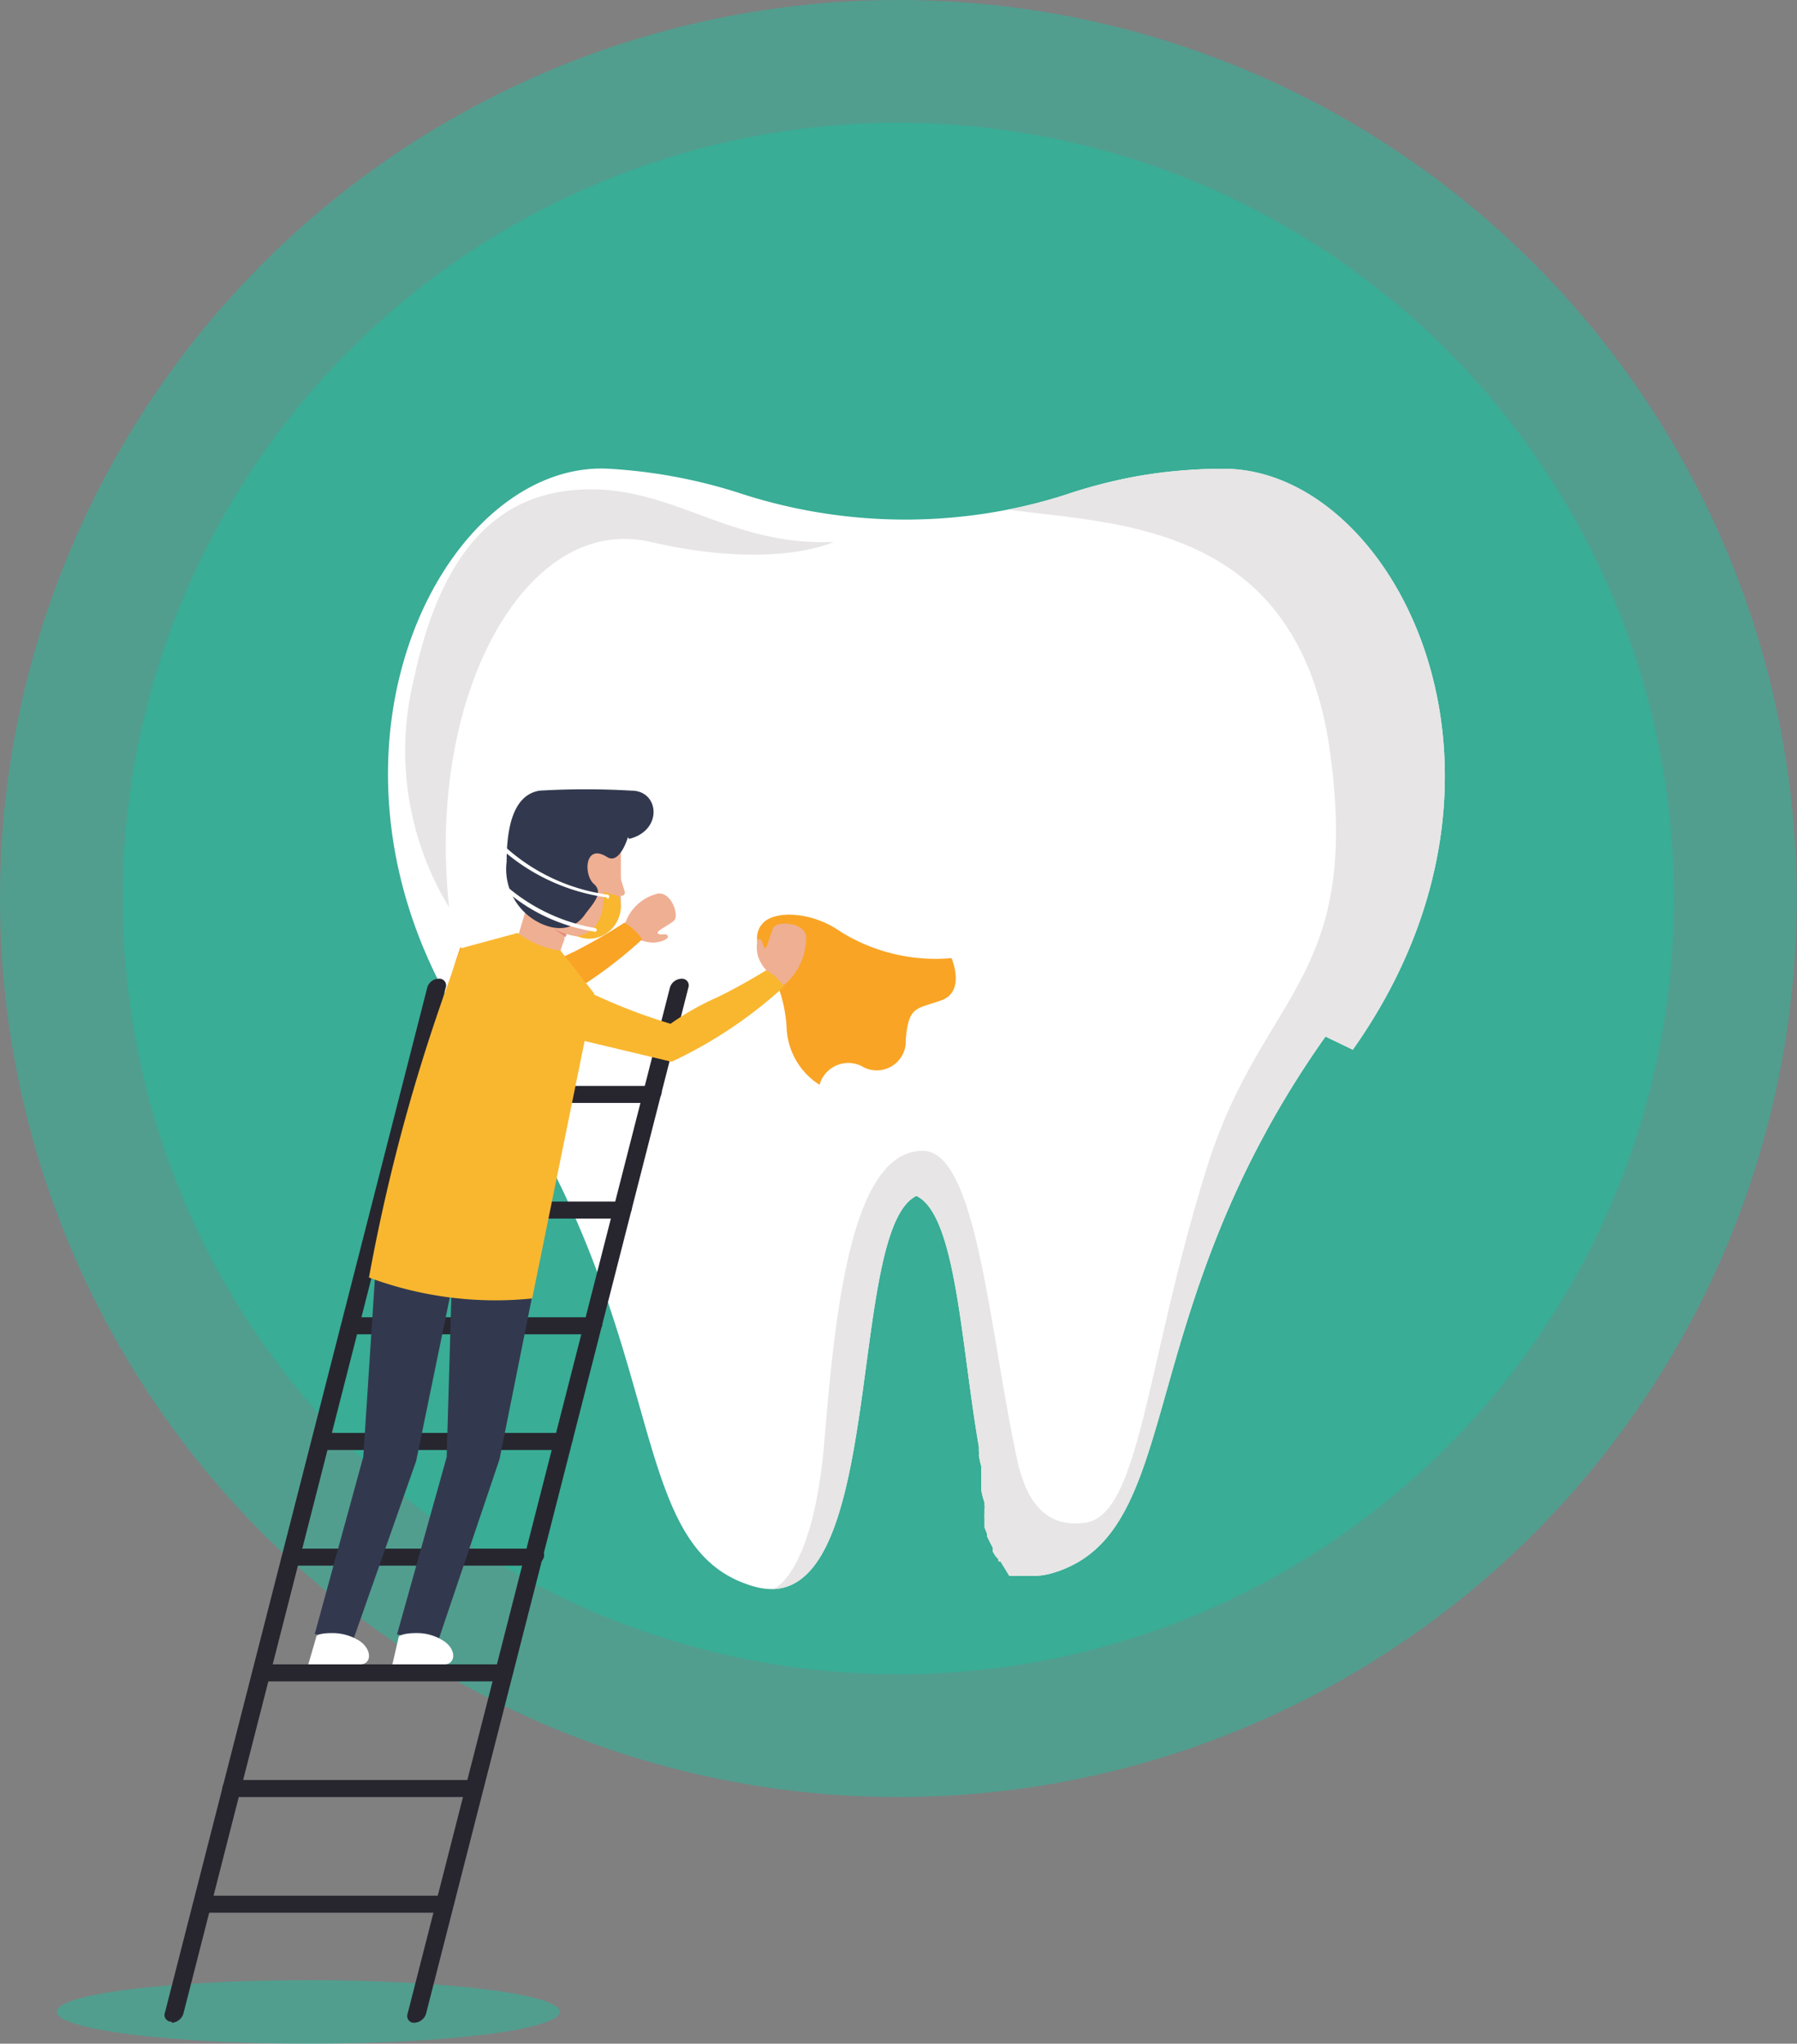 <?xml version="1.0" encoding="UTF-8"?> <svg xmlns="http://www.w3.org/2000/svg" viewBox="0 0 50.65 57.59"><rect x="0" y="0" width="50.65" height="57.59" fill="#808080" stroke="none"/><defs><style>.cls-1{fill:#22bc9f;opacity:0.5;}.cls-2{fill:#fff;}.cls-3{fill:#e7e5e5;}.cls-4{fill:#27262f;}.cls-5{fill:#f9a425;}.cls-6{fill:#efaf93;}.cls-7{fill:#e58c7d;}.cls-8{fill:#32394f;}.cls-9{fill:#f9b730;}</style></defs><title>Asset 11</title><g id="Layer_2" data-name="Layer 2"><g id="Layer_1-2" data-name="Layer 1"><circle class="cls-1" cx="25.32" cy="25.32" r="25.32"></circle><circle class="cls-1" cx="25.32" cy="25.32" r="21.86"></circle><path class="cls-2" d="M37.36,29.21c-5.56,7.85-3.89,14-7.7,15.12a2.05,2.05,0,0,1-.51.08h-.43l0,0h-.06l-.05,0,0,0-.06,0-.05,0h0l0,0-.05,0L28.2,44l0,0,0,0h0l-.06,0,0,0,0-.06-.08-.09,0,0h0l0,0,0,0-.08-.13,0,0,0-.06,0-.05c-.05-.1-.11-.21-.16-.32l0-.07-.07-.18s0,0,0-.06l0-.05,0,0,0-.1,0-.08a.19.19,0,0,1,0-.07l0-.11,0-.06a.19.19,0,0,0,0-.08l0-.09a1.89,1.89,0,0,1-.09-.34l0-.09,0-.14s0-.07,0-.1l0-.12a.5.5,0,0,1,0-.12.36.36,0,0,1,0-.1,3,3,0,0,1-.07-.32.5.5,0,0,0,0-.12s0-.08,0-.12v0c-.51-2.95-.64-6.53-1.76-7.07-1.92.93-.9,11-4.05,11.08a1.88,1.88,0,0,1-.55-.08c-3.81-1.11-2.14-7.27-7.7-15.12s-1.16-16.65,3.64-16.37a14.79,14.79,0,0,1,3.75.71,15,15,0,0,0,7.49.44,14.19,14.19,0,0,0,1.81-.48,14.37,14.37,0,0,1,1.83-.46h0a14.13,14.13,0,0,1,2.44-.21c4.8,0,9.2,8.51,3.64,16.37"></path><path class="cls-3" d="M12.66,25.57a8.47,8.47,0,0,1-1-6.41c.83-3.93,2.6-5.37,5-5.37s4,1.61,6.84,1.48c0,0-1.66.81-5.17,0S12,19.59,12.66,25.57Z"></path><path class="cls-3" d="M37.36,29.21c-5.56,7.85-3.89,14-7.7,15.12a2.05,2.05,0,0,1-.51.08h-.43l0,0h-.06l-.05,0,0,0-.06,0-.05,0h0l0,0-.05,0L28.2,44l0,0,0,0h0l-.06,0,0,0,0-.06-.08-.09,0,0h0l0,0,0,0-.08-.13,0,0,0-.06,0-.05c-.05-.1-.11-.21-.16-.32l0-.07-.07-.18s0,0,0-.06l0-.05,0,0,0-.1,0-.08a.19.19,0,0,1,0-.07l0-.11,0-.06a.19.19,0,0,0,0-.08l0-.09a1.89,1.89,0,0,1-.09-.34l0-.09,0-.14s0-.07,0-.1l0-.12a.5.5,0,0,1,0-.12.36.36,0,0,1,0-.1,3,3,0,0,1-.07-.32.5.5,0,0,0,0-.12s0-.08,0-.12v0c-.51-2.95-.64-6.53-1.76-7.07-1.92.93-.9,11-4.05,11.08.05,0,1.15-.44,1.46-4.21s.78-8.14,2.77-8.14c1.55,0,1.88,5.2,2.69,8.84.2.8.63,1.82,1.89,1.64,1.55-.22,1.72-4.54,3.41-9.95,1.54-5,4.37-5.29,3.49-11.76s-6-6.42-9.08-6.84a14.19,14.19,0,0,0,1.81-.48,14.37,14.37,0,0,1,1.83-.46h0a14.13,14.13,0,0,1,2.44-.21c4.8,0,9.2,8.51,3.64,16.37Z"></path><path class="cls-1" d="M15.78,56.69c0,.5-3.17.9-7.09.9s-7.09-.4-7.09-.9,3.17-.89,7.09-.89,7.09.4,7.09.89Z"></path><path class="cls-4" d="M11.68,57a.36.36,0,0,0,.33-.26l7.39-28.9a.19.19,0,0,0-.19-.26.35.35,0,0,0-.33.26l-7.39,28.9a.19.19,0,0,0,.19.26Z"></path><path class="cls-4" d="M4.84,57a.36.36,0,0,0,.33-.26l7.39-28.9a.19.19,0,0,0-.2-.26.34.34,0,0,0-.32.26L4.65,56.71a.19.19,0,0,0,.19.26Z"></path><path class="cls-4" d="M11.47,31.08h6.84a.37.37,0,0,0,.33-.24.19.19,0,0,0-.2-.24H11.61a.36.36,0,0,0-.33.24.18.18,0,0,0,.19.24Z"></path><path class="cls-4" d="M10.64,34.34h6.83a.36.36,0,0,0,.33-.24.18.18,0,0,0-.19-.24H10.77a.35.35,0,0,0-.32.24.18.18,0,0,0,.19.24Z"></path><path class="cls-4" d="M9.8,37.6h6.84a.35.35,0,0,0,.33-.24.19.19,0,0,0-.2-.24H9.94a.36.36,0,0,0-.33.24.18.18,0,0,0,.19.24Z"></path><path class="cls-4" d="M9,40.86H15.8a.34.34,0,0,0,.33-.24.18.18,0,0,0-.19-.24H9.1a.35.35,0,0,0-.32.24.18.18,0,0,0,.19.24Z"></path><path class="cls-4" d="M8.13,44.12H15a.35.35,0,0,0,.33-.24.19.19,0,0,0-.2-.24H8.27a.36.36,0,0,0-.33.24.18.18,0,0,0,.19.24Z"></path><path class="cls-4" d="M7.3,47.38h6.84a.33.33,0,0,0,.32-.24.18.18,0,0,0-.19-.24H7.43a.35.35,0,0,0-.32.24.18.18,0,0,0,.19.24Z"></path><path class="cls-4" d="M6.47,50.64H13.3a.4.4,0,0,0,.33-.27c0-.15-.05-.27-.2-.21H6.6a.26.26,0,0,0-.33.21.2.2,0,0,0,.2.26Z"></path><path class="cls-4" d="M5.63,53.9h6.84a.33.33,0,0,0,.32-.24.18.18,0,0,0-.19-.24H5.76a.35.35,0,0,0-.32.24.18.18,0,0,0,.19.24Z"></path><path class="cls-5" d="M21.53,27s-.39-.53-.06-.95,1.42-.36,2.2.19a5.07,5.07,0,0,0,3.15.76s.41.94-.29,1.19-.92.15-1,1.1a.82.82,0,0,1-1.25.75.84.84,0,0,0-1.18.53,2,2,0,0,1-.93-1.64A4,4,0,0,0,21.53,27Z"></path><path class="cls-6" d="M18,26.45s0,.05.28.1.6-.09.54-.18-.17,0-.27-.06.3-.23.45-.37-.07-.8-.45-.76a1.29,1.29,0,0,0-.94.87l.39.4Z"></path><path class="cls-6" d="M21.6,27.32s-.06,0-.19-.26-.08-.64,0-.6.08.16.14.25.15-.38.25-.57.85-.16.92.24a1.74,1.74,0,0,1-.65,1.4l-.5-.46Z"></path><path class="cls-5" d="M13,26.72a9.79,9.79,0,0,0,1.92.81,8.66,8.66,0,0,1,1.28-.72A15.64,15.64,0,0,0,17.6,26a1.5,1.5,0,0,1,.5.47,12.38,12.38,0,0,1-3.17,2.12L12.57,28s.19-.7.41-1.32Z"></path><path class="cls-6" d="M17.47,24.68l.14.45a.09.09,0,0,1-.06.11l-.15,0s0-.54.07-.6Z"></path><path class="cls-6" d="M14.52,26.45a1.49,1.49,0,0,0,1.18.63l.14-.42.07-.19,0-.06.09-.27a2.93,2.93,0,0,0-.22-.39l0-.05,0,0a1,1,0,0,0-.84-.46l-.37,1.25Z"></path><path class="cls-7" d="M14.94,25.69l1,.72.09-.27a2.93,2.93,0,0,0-.22-.39l0-.05,0,0-.79,0Z"></path><path class="cls-6" d="M17.5,23.09v2.45a.91.91,0,0,1-.93.87,2,2,0,0,1-1.89-1.31,1.8,1.8,0,0,1,2.82-2Z"></path><path class="cls-8" d="M17.7,23.59s-.23.79-.59.56c-.63-.4-.67.5-.37.76s-.07.6-.26.87-.57.53-1.2.26a1.69,1.69,0,0,1-1-1.76c0-.92.17-1.88.93-2a22.3,22.3,0,0,1,2.59,0c.79,0,.89,1.13-.07,1.36Z"></path><path class="cls-8" d="M12.73,36.28h0l-.14,4.78-1.4,5,1.17.15,1.72-5.09,1.16-5.79.09-.71a20.13,20.13,0,0,1-4.51-.39l-.22,1.29-.36,5.53-1.37,5,1.1.12,1.76-5,1-4.86Z"></path><path class="cls-9" d="M16.69,28a16,16,0,0,0,2.21.85,7.53,7.53,0,0,1,1.28-.73c.66-.31,1.42-.78,1.42-.78a1.5,1.5,0,0,1,.5.46,12.58,12.58,0,0,1-3.17,2.12l-2.56-.61A1.17,1.17,0,0,1,16.69,28Z"></path><path class="cls-2" d="M12.47,46.22a1.36,1.36,0,0,0-.73-.2c-.43,0-.5.1-.5.1l-.18.78h1.47c.32,0,.35-.44-.06-.68Z"></path><path class="cls-2" d="M10.1,46.22a1.42,1.42,0,0,0-.74-.2c-.42,0-.44.09-.44.09l-.23.79h1.47c.32,0,.34-.44-.06-.68Z"></path><path class="cls-9" d="M15.8,26.79,16.75,28,15,36.59A10.2,10.2,0,0,1,10.4,36,52,52,0,0,1,13,26.72l1.59-.43a2.58,2.58,0,0,0,1.23.5Z"></path><path class="cls-9" d="M17.47,25.26,17,25.13s.14,1.11-.73,1.25a.83.83,0,0,0,.68,0,.91.91,0,0,0,.5-1.12Z"></path><path class="cls-2" d="M17.11,25.29h0A5.64,5.64,0,0,1,14.22,24a.06.06,0,0,1,.07-.09,5.42,5.42,0,0,0,2.83,1.3.05.05,0,0,1,.05.06.06.06,0,0,1-.06.06Z"></path><path class="cls-2" d="M16.75,26.25h0a5,5,0,0,1-2.45-1.11.06.06,0,0,1,0-.08.05.05,0,0,1,.08,0,5.17,5.17,0,0,0,2.38,1.09.06.06,0,0,1,.06.06.06.06,0,0,1-.06.05Z"></path></g></g></svg> 